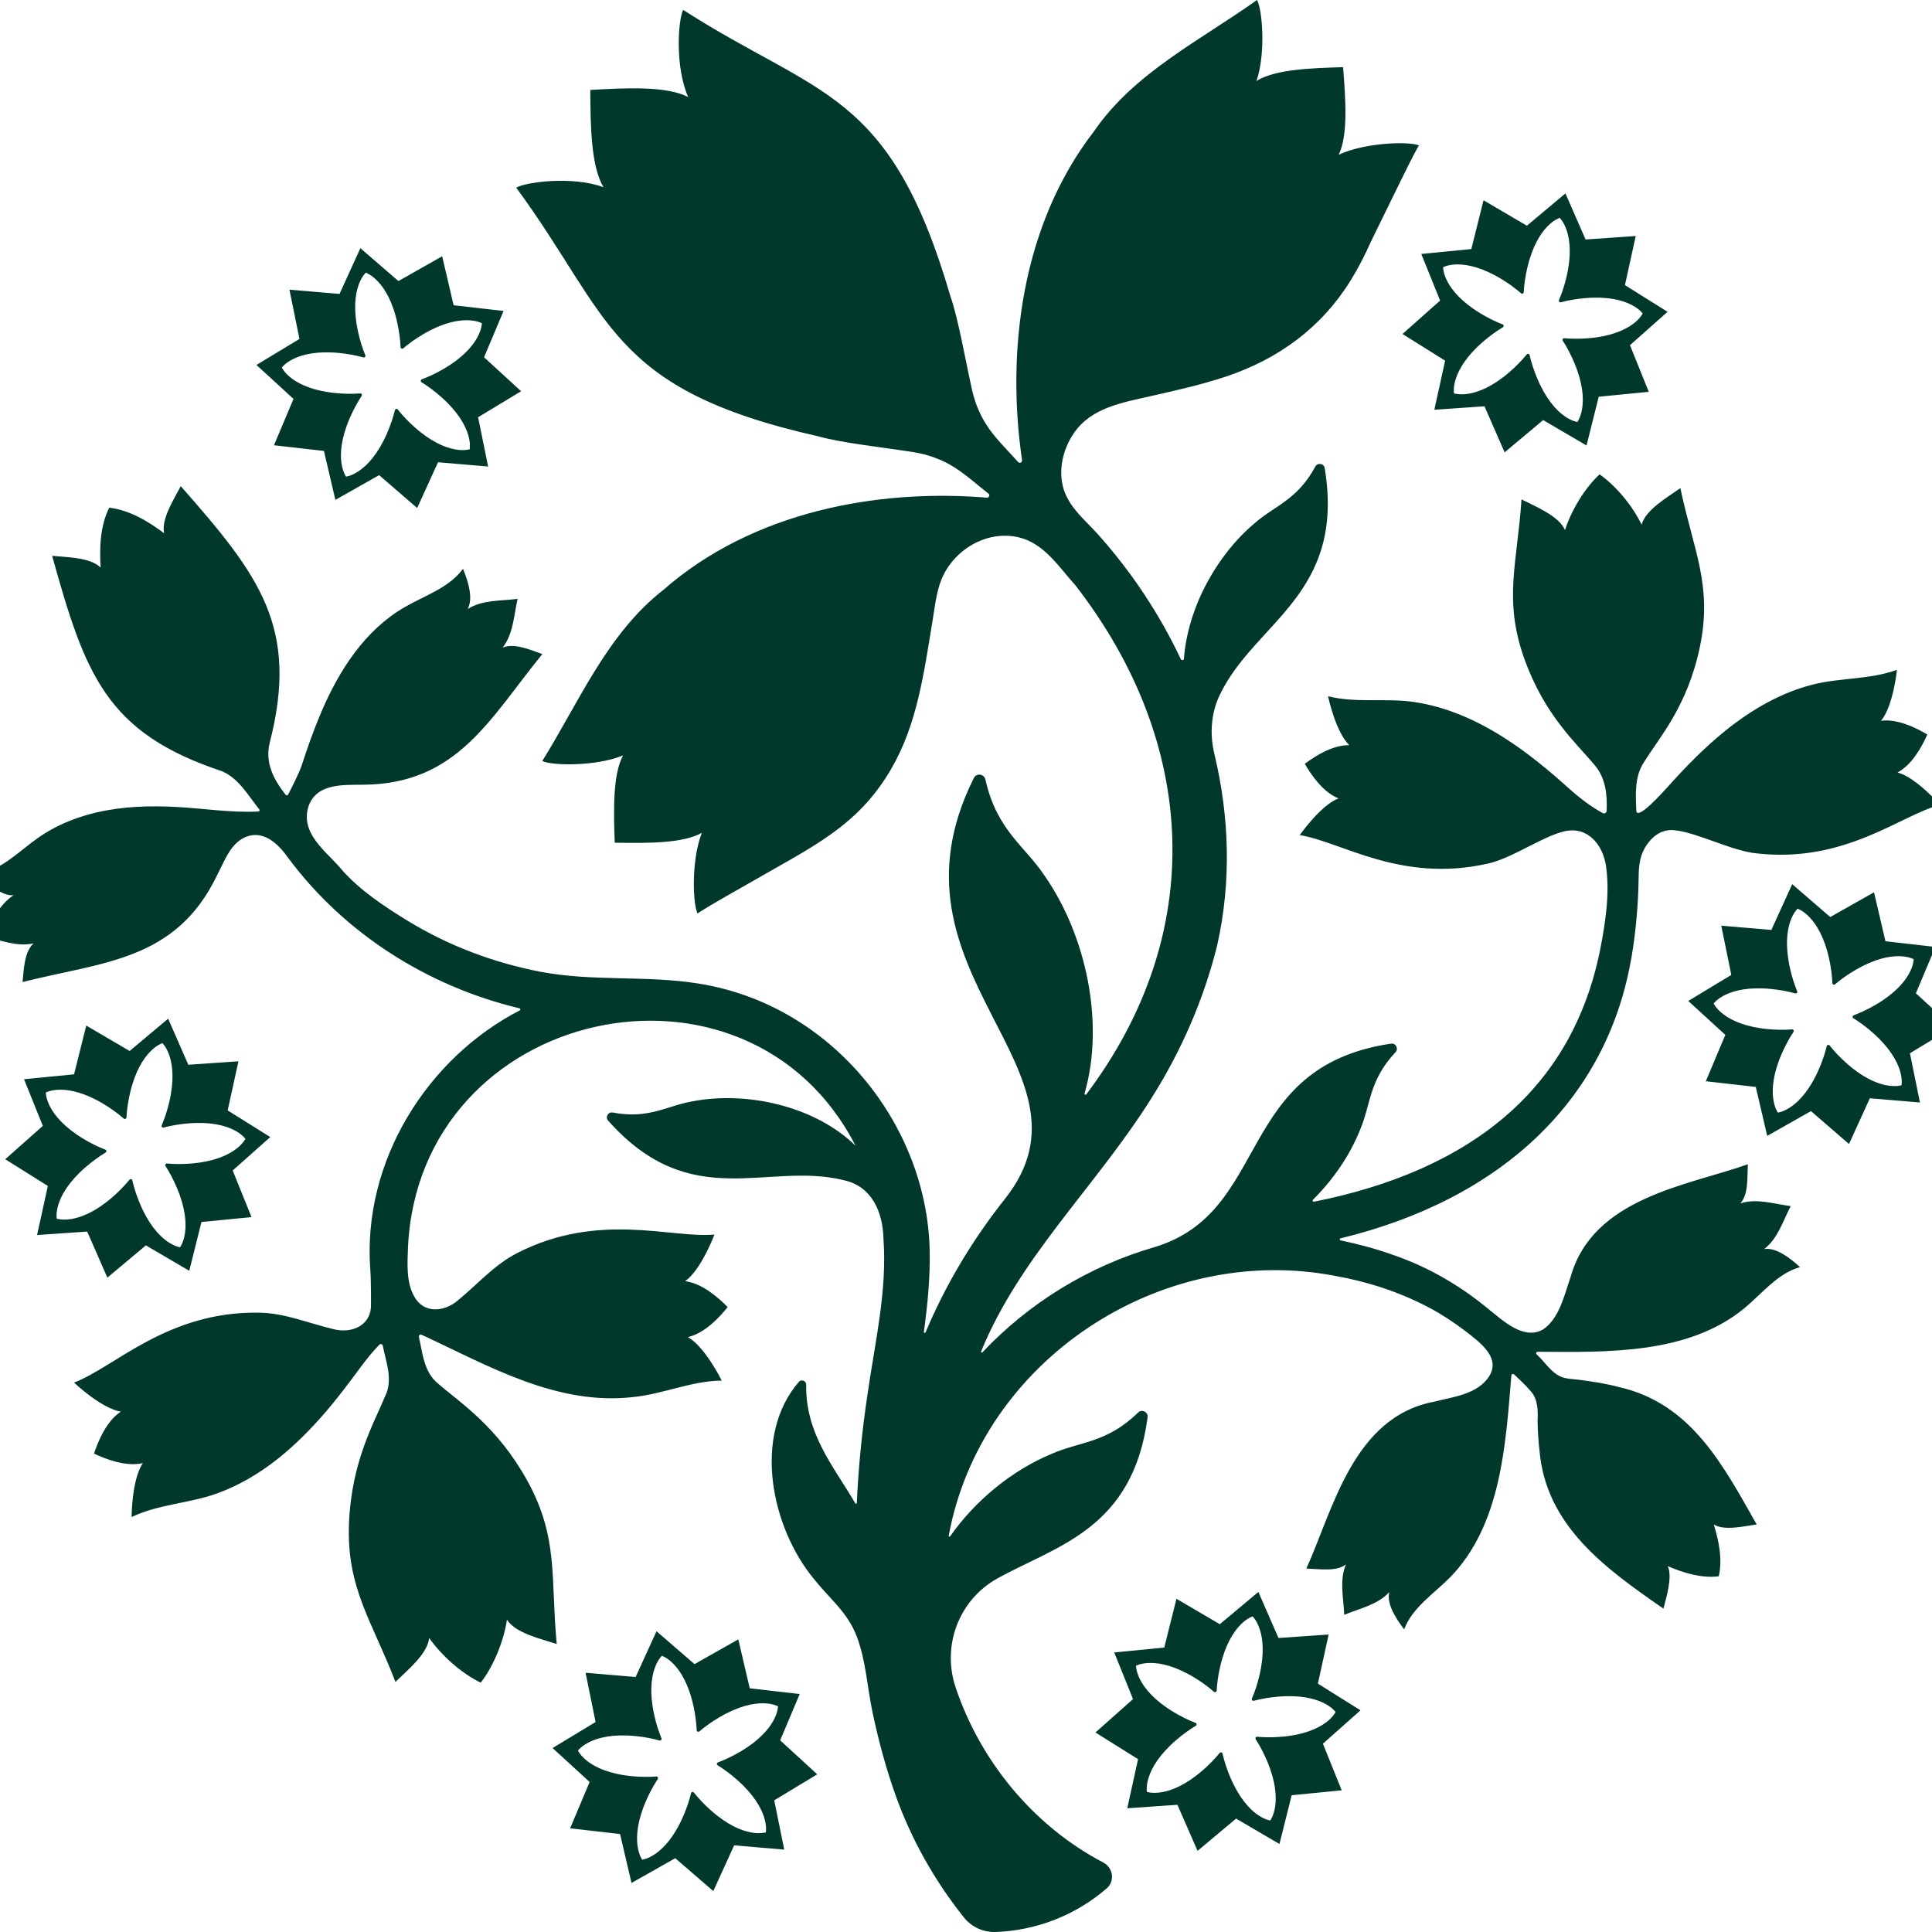 <?xml version="1.0" encoding="UTF-8"?>
<svg preserveAspectRatio="xMidYMid slice" width="300px" height="300px" xmlns="http://www.w3.org/2000/svg" id="Layer_1" data-name="Layer 1" version="1.1" viewBox="0 0 500 489.388">
  <defs>
    <style>
      .cls-1 {
        fill: #00382b;
        stroke-width: 0px;
      }
    </style>
  </defs>
  <path class="cls-1" d="M394.809,342.416c-.344,0-.503.416-.263.661,2.009,1.796,3.429,4.31,5.903,5.542,1.408.685,3.065.668,4.594.859,3.519.441,7.032.989,10.465,1.895,18.267,4.182,26.322,19.89,34.774,34.774-3.278.461-8.134,1.666-10.874.018,1.294,4.088,2.258,8.867,1.267,13.117-4.325.562-8.982-.875-12.918-2.571,1.227,2.602-.263,7.628-1.095,10.763-14.573-10.107-29.799-20.921-31.397-40.11-.291-2.441-.433-4.899-.48-7.354.102-2.678.141-5.571-1.794-7.68-1.217-1.465-2.694-2.749-4.046-4.086-.365-.361-.78-.254-.81.256-1.448,17.676-2.638,37.867-15.527,51.064-4.156,4.203-9.534,7.633-11.627,13.16-2.271-2.987-4.447-6.513-3.76-9.435-2.921,3.192-7.254,4.056-11.412,5.75-.208-4.486-1.244-8.78.426-12.769-2.362,1.849-6.293,1.204-10.021,1.052,6.667-14.614,11.772-38.428,32.407-42.267,4.561-1.181,10.275-1.767,13.399-5.734,4.056-5.13-1.803-9.269-5.59-12.201-2.912-2.205-5.963-4.221-9.192-5.926-7.421-3.919-15.483-6.547-23.734-8.003-44.171-8.521-89.677,21.366-97.882,65.801-.042.217.243.338.369.156,6.5-9.289,15.958-16.848,25.729-20.889,7.121-3.135,13.926-2.676,21.859-10.448.964-.944,2.6-.156,2.424,1.181-3.741,28.414-23.072,32.518-38.054,40.841-9.795,5.443-14.159,17.122-10.534,27.724,6.329,18.775,19.843,35.059,37.382,44.243,2.48,1.314,2.97,4.696.848,6.533-7.815,6.764-17.761,10.679-28.099,11.049-3.116.112-6.11-1.222-8.056-3.658-7.496-9.385-13.417-19.936-17.394-31.145-2.402-6.771-4.275-13.745-5.761-20.772-1.361-6.437-1.674-13.206-4.05-19.39-2.322-6.044-6.806-9.433-10.683-14.3-11.047-13.236-15.711-36.529-3.93-50.093.645-.743,1.861-.238,1.845.745-.198,12.433,6.949,20.656,12.45,30.047.104.178.365.114.374-.09.416-9.205,1.331-18.373,2.695-27.411,1.863-13.153,5.009-26.112,4.059-39.488-.152-6.716-2.869-13.295-10.003-14.865-19.419-4.837-38.712,8.615-59.755-15.119-.783-.884.022-2.251,1.181-2.031,9.151,1.743,13.729-1.732,20.192-2.833,13.75-2.665,31.055,1.204,41.3,11.236-27.448-53.523-110.596-35.374-113.361,25.836-.144,3.908-.462,8.656,1.5,12.201,2.383,4.614,7.761,4.163,11.308,1.004,4.954-4.074,9.098-8.912,14.916-11.878,20.727-10.56,38.978-3.631,49.907-4.662,0,0-3.312,8.896-7.425,11.819,4.28.533,8.375,4.113,10.779,6.561-2.148,2.676-5.866,6.645-10.071,7.601,4.384,2.498,8.565,11.021,8.565,11.021-7.53.044-14.703,3.345-22.141,4.134-19.511,2.365-36.93-7.888-53.865-15.743-.429-.197-.782.181-.696.587.977,4.284,1.236,8.869,4.905,11.83,5.582,4.851,14.947,10.775,22.566,24.591,7.971,14.453,5.845,24.742,7.433,41.32-4.059-1.33-10.37-2.69-12.611-6.156-.785,5.26-3.277,11.606-6.642,15.951-4.949-2.39-10.009-6.959-13.056-11.319-.462,4.102-5.504,8.133-8.545,11.133-5.968-15.546-12.458-23.811-11.764-40.301.655-15.601,6.35-25.287,9.133-32.047,2.156-4.207.106-9.161-.593-12.845-.086-.388-.566-.516-.845-.233-.283.297-.565.594-.845.894-2.242,2.402-4.122,5.11-6.095,7.733-2.076,2.76-4.177,5.503-6.425,8.126-3.811,4.451-7.935,8.661-12.544,12.29-4.583,3.61-9.656,6.617-15.15,8.613-7.031,2.553-14.925,2.736-21.711,6.003,0,0,.017-9.493,2.86-13.663-4.199.989-9.281-.948-12.386-2.409,1.085-3.256,3.193-8.27,6.805-10.626-4.979-.82-11.859-7.361-11.859-7.361,10.272-3.871,23.629-18.107,46.89-17.715,6.529.11,12.377,2.639,18.616,4.125,4.573,1.28,9.603-.674,9.716-5.864,0,0,.042-6.186-.177-9.155-2.041-27.633,14.549-53.64,37.852-65.667.24-.124.199-.466-.064-.528-23.258-5.564-44.431-18.973-58.716-38.279-2.204-3.103-5.638-6.529-9.79-5.409-4.563,1.231-6.179,6.403-8.169,10.116-10.39,21.547-28.829,21.791-49.195,26.913.324-3.649.541-7.771,2.794-9.797-4.264.962-8.358-.823-12.788-1.817,2.412-3.846,4.027-8.012,7.713-10.361-3.027.172-6.16-2.614-8.738-5.402,5.867-1.115,10.22-5.871,15.127-9.274,2.658-1.831,5.543-3.318,8.559-4.463,2.02-.766,4.096-1.385,6.201-1.872,6.576-1.517,13.382-1.718,20.098-1.36,6.919.368,13.794,1.499,20.741,1.154.27-.002.432-.302.28-.524-2.92-3.606-5.207-7.886-9.529-9.703-29.263-9.723-34.595-24.431-42.966-54.538,3.832.384,9.652.363,12.295,2.98-.339-4.977-.118-10.645,2.168-15.174,5.043.558,9.912,3.467,13.897,6.471-.749-3.643,2.448-8.508,4.218-11.928,19.983,22.676,30.054,35.804,22.518,65.07-1.198,5.014.983,9.194,4.016,13.062.164.249.53.238.67-.025.807-1.518,2.829-5.548,3.441-7.393,1.493-4.616,3.112-9.186,5.025-13.645,4.48-10.438,10.95-20.564,20.999-26.392,5.166-2.996,11.322-4.915,14.825-9.751,1.427,3.519,2.617,7.539,1.175,10.204,3.693-2.337,8.15-2.027,12.656-2.577-.983,4.431-1.107,8.898-3.791,12.347,2.794-1.177,6.616.377,10.058,1.634-13.21,16.181-21.437,32.898-45.271,33.094-4.974.066-11.772-.436-13.904,5.309-2.343,6.949,4.37,11.501,8.126,15.926,4.475,5.272,11.012,9.603,16.859,13.183,10.305,6.31,21.78,10.663,33.64,12.944,13.218,2.543,26.573.885,39.861,2.961,10.454,1.63,20.145,5.626,28.741,11.732,17.988,12.777,29.66,33.974,30.073,56.094.127,6.805-.549,13.643-1.469,20.439-.036.269.321.365.426.114,5.084-12.089,11.896-23.448,20.137-33.835,25.93-32.797-32.849-56.832-7.922-106.532.625-1.358,2.615-1.108,2.94.352,2.876,12.898,9.933,16.744,15.006,24.39,10.409,14.941,15.294,37.09,10.11,55.137-.078.272.274.448.439.219,30.755-40.801,28.247-88.939-2.742-128.927-3.958-4.34-7.453-9.973-13.332-11.874-7.819-2.479-16.275,1.878-19.958,8.949-1.824,3.503-2.203,7.543-2.837,11.387-.56,3.394-1.091,6.794-1.683,10.183-1.132,6.478-2.483,12.955-4.781,19.133-2.333,6.271-5.686,12.114-10.142,17.122-5.526,6.211-12.279,10.443-19.415,14.54-8.347,4.79-23.733,13.396-23.55,13.723-1.233-2.199-1.683-13.537,1.056-20.486-4.736,2.704-13.757,2.642-22.072,2.504-.284-8.312-.502-17.331,2.119-22.113-6.899,2.859-18.244,2.607-20.463,1.412,9.366-15.037,16.412-32.189,30.63-43.306,22.692-19.916,54.373-25.665,81.95-23.393.58.064.892-.665.433-1.024-2.772-2.171-5.595-4.723-8.605-6.641-3.119-1.984-6.662-3.272-10.309-3.851-7.982-1.266-18.051-2.304-24.214-4.022-53.206-11.988-52.34-30.139-76.491-62.986,2.43-1.435,14.267-3.009,22.11-.116-3.143-5.233-3.297-15.329-3.349-24.637,9.293-.532,19.379-1.01,24.798,1.799-3.379-7.646-2.55-19.559-1.27-22.074,34.295,22.045,52.356,20.043,67.655,72.392,2.099,6.044,3.767,16.03,5.532,23.916.806,3.604,2.312,7.059,4.49,10.048,2.102,2.884,4.827,5.541,7.167,8.17.388.436,1.095.078.995-.496-3.996-27.381-.244-59.361,18.212-83.254,10.204-14.888,26.881-22.994,41.3-33.284,1.332,2.141,2.296,13.448-.126,20.512,4.608-2.916,13.623-3.263,21.936-3.499.661,8.29,1.287,17.289-1.114,22.186,6.763-3.17,18.107-3.432,20.378-2.338-.337-.162-7.963,15.732-12.221,24.363-1.488,3.371-3.173,6.661-5.113,9.794-7.402,11.954-18.269,19.901-31.504,24.339-6.232,2.089-12.662,3.512-19.064,4.971-7.105,1.622-15.054,2.875-19.499,9.312-2.483,3.597-3.756,8.122-3.064,12.477.448,2.818,1.768,5.075,3.431,7.125,1.739,2.144,3.853,4.065,5.734,6.17,8.458,9.459,15.526,20.091,20.939,31.569.188.397.757.286.79-.151.966-12.955,8.337-26.254,17.879-34.273,5.081-4.47,10.838-5.886,15.389-14.365.574-1.069,2.187-.829,2.385.37,5.319,32.187-17.813,38.99-26.626,57.564-2.192,4.62-2.516,9.888-1.32,14.86,3.8,15.793,4.339,32.289.722,48.425-3.398,13.716-9.079,26.746-16.584,38.637-14.004,22.365-33.422,40.262-43.234,64.305-.082.203.177.368.327.21,11.857-12.573,26.939-21.809,43.575-26.65,29.789-8.954,20.14-45.619,59.933-51.553,1.225-.196,1.981,1.289,1.131,2.192-6.718,7.134-6.229,13.151-8.908,19.504-2.518,6.371-6.728,12.625-11.984,17.842-.21.208-.023.558.267.501,9.395-1.874,18.662-4.58,27.414-8.503,8.074-3.618,15.705-8.299,22.298-14.221,6.482-5.823,11.859-12.809,15.788-20.59,3.278-6.494,5.581-13.462,6.988-20.594,1.32-6.686,2.479-14.337,1.464-21.135-.532-3.583-2.458-7.216-5.993-8.581-1.421-.514-2.889-.524-4.351-.245-5.69,1.243-13.566,6.983-19.716,8.252-21.993,4.924-37.004-5.582-47.508-7.244,0,0,5.248-7.553,9.812-9.305-3.889-1.531-6.869-5.875-8.536-8.75,2.659-1.995,7.103-4.826,11.28-4.71-3.512-3.4-5.386-12.402-5.386-12.402,7.077,1.771,14.602.398,21.773,1.448,8.112,1.184,15.745,4.573,22.635,8.935,6.006,3.802,11.498,8.359,16.779,13.117,2.337,2.107,5.589,4.605,8.38,6.077.444.258.996-.069.996-.582.194-4.129-.282-8.405-3.1-11.631-4.508-5.45-12.586-12.438-17.757-26.89-5.346-14.938-1.748-24.378-.71-40.352,3.648,1.885,9.428,4.145,11.022,7.777,1.552-4.87,4.893-10.511,8.752-14.118,4.33,3.028,8.43,8.142,10.652,12.746,1.068-3.819,6.472-6.872,9.818-9.251,3.277,15.669,8.167,24.508,4.977,40.05-3.117,15.192-10.402,23.238-14.143,29.284-2.486,3.697-2.163,8.19-1.996,12.42.327,2.502,6.866-4.918,7.706-5.8,4.739-5.297,9.711-10.42,15.274-14.842,6.383-5.075,13.608-9.264,21.546-11.312,7.016-1.812,14.646-1.256,21.492-3.775,0,0-.897,9.152-4.025,12.907,4.14-.562,8.863,1.776,11.72,3.473-1.348,3.039-3.846,7.678-7.547,9.616,4.724,1.254,10.753,8.199,10.753,8.199-10.265,2.779-24.062,14.835-46.456,12.299-6.25-.603-14.861-5.217-20.652-5.843-3.431-.461-6.112,1.703-7.735,4.618-1.371,2.463-1.46,5.012-1.498,7.744-.023,1.718-.081,3.432-.175,5.146-.076,1.401-.175,2.8-.299,4.196-.59,6.981-1.706,14.019-3.711,20.733-1.328,4.449-3.025,8.786-5.09,12.944-2.008,4.043-4.362,7.913-7.03,11.554-2.654,3.62-5.615,7.015-8.828,10.149-3.259,3.179-6.774,6.092-10.483,8.732-3.817,2.717-7.835,5.146-11.994,7.301-4.322,2.239-8.794,4.184-13.363,5.857-4.751,1.741-9.607,3.192-14.523,4.385-.277.066-.278.446 0.0.505,4.279.91,8.717,2.055,12.98,3.578,8.887,2.989,17.194,7.777,24.4,13.762,3.715,2.939,8.905,7.982,13.84,5.284,4.222-2.769,5.469-8.825,7.037-13.27,5.605-20.238,29.777-23.245,44.914-28.617-.17,3.731.135,7.706-1.912,9.9,4.12-1.316,8.31.092,12.762.692-2.048,3.997-3.282,8.243-6.713,10.877,2.969-.43,6.297,2.047,9.078,4.573-5.688,1.604-9.57,6.666-14.116,10.441-14.263,11.698-34.602,11.113-52.342,11.01l.003-0ZM360.571,84.598l9.52-8.457-4.76-11.81,12.673-1.246,3.091-12.352,10.985,6.44,9.761-8.178,5.101,11.668,12.704-.877-2.731,12.438,10.793,6.757-9.52,8.457,4.76,11.81-12.673,1.246-3.091,12.352-10.985-6.44-9.762,8.178-5.1-11.668-12.704.877,2.731-12.436-10.793-6.759h-0ZM370.853,67.688s-.2,5.841,9.458,11.693c1.917,1.163,3.825,2.095,5.609,2.783.333.13.37.564.064.745-1.62.969-3.318,2.191-4.987,3.631-8.55,7.375-7.383,13.101-7.383,13.101,0,0,5.492,1.993,14.043-5.382,1.697-1.465,3.174-2.991,4.38-4.476.226-.276.65-.178.73.171.42,1.84,1.056,3.832,1.911,5.864,4.372,10.411,10.177,11.07,10.177,11.07,0,0,3.594-4.609-.779-15.018-.868-2.068-1.863-3.944-2.901-5.55-.194-.3.031-.674.387-.642,1.879.171,3.97.18,6.166-.004,11.253-.943,13.674-6.261,13.674-6.261,0,0-3.272-4.84-14.524-3.899-2.234.187-4.325.555-6.173,1.046-.345.09-.63-.238-.49-.567.741-1.734,1.398-3.72,1.902-5.866,2.582-10.992-1.728-14.938-1.728-14.938,0,0-5.616,1.615-8.198,12.607-.513,2.183-.81,4.285-.914,6.195-.019.356-.422.524-.691.29-1.421-1.241-3.106-2.477-4.991-3.618-9.658-5.853-14.742-2.975-14.742-2.975l0-0ZM349.926,433.233l-9.52,8.455,4.76,11.812-12.673,1.246-3.091,12.352-10.985-6.44-9.762,8.178-5.1-11.668-12.704.877,2.731-12.438-10.793-6.757,9.52-8.457-4.76-11.81,12.673-1.246,3.091-12.352,10.985,6.44,9.762-8.178,5.101,11.668,12.704-.877-2.731,12.436,10.793,6.759h-0ZM343.619,433.667s-3.272-4.842-14.524-3.899c-2.234.187-4.325.553-6.173,1.046-.345.09-.63-.238-.49-.567.741-1.736,1.397-3.72,1.901-5.866,2.582-10.992-1.728-14.94-1.728-14.94,0,0-5.616,1.616-8.198,12.608-.513,2.183-.81,4.285-.914,6.195-.019.356-.421.524-.691.29-1.421-1.241-3.105-2.477-4.991-3.62-9.658-5.852-14.742-2.973-14.742-2.973,0,0-.199,5.839,9.458,11.693,1.917,1.161,3.825,2.095,5.609,2.783.333.128.37.562.063.745-1.62.969-3.317,2.189-4.987,3.631-8.549,7.375-7.383,13.099-7.383,13.099,0,0,5.492,1.995,14.043-5.38,1.697-1.465,3.174-2.993,4.379-4.476.226-.277.65-.178.73.171.42,1.839,1.056,3.83,1.911,5.864,4.372,10.409,10.177,11.069,10.177,11.069,0,0,3.594-4.607-.779-15.018-.868-2.068-1.863-3.942-2.901-5.55-.194-.299.031-.672.387-.64,1.879.169,3.97.18,6.166-.005,11.253-.941,13.674-6.259,13.674-6.259l0-.001ZM14.695,312.842l2.731-12.438-10.793-6.757,9.52-8.457-4.76-11.81,12.673-1.246,3.091-12.354,10.985,6.442,9.761-8.178,5.101,11.668,12.704-.878-2.731,12.438,10.793,6.757-9.52,8.457,4.76,11.812-12.673,1.245-3.091,12.354-10.985-6.44-9.762,8.176-5.1-11.668-12.704.878h0ZM26.373,288.429c1.918,1.163,3.825,2.095,5.609,2.783.333.13.37.564.063.747-1.619.969-3.317,2.189-4.987,3.629-8.549,7.375-7.382,13.101-7.382,13.101,0,0,5.492,1.995,14.043-5.38,1.697-1.465,3.173-2.993,4.38-4.476.225-.277.649-.178.729.171.42,1.839,1.057,3.83,1.911,5.864,4.372,10.409,10.177,11.069,10.177,11.069,0,0,3.595-4.607-.779-15.018-.868-2.068-1.863-3.944-2.901-5.55-.194-.299.032-.672.388-.64,1.879.169,3.97.18,6.166-.005,11.253-.941,13.674-6.259,13.674-6.259,0,0-3.271-4.842-14.524-3.899-2.234.187-4.326.553-6.173,1.044-.345.092-.63-.236-.49-.565.741-1.736,1.398-3.72,1.901-5.866,2.582-10.994-1.727-14.94-1.727-14.94,0,0-5.617,1.616-8.198,12.608-.513,2.182-.81,4.285-.914,6.193-.019.357-.421.526-.691.292-1.42-1.241-3.105-2.477-4.991-3.62-9.658-5.852-14.741-2.973-14.741-2.973,0,0-.199,5.839,9.458,11.691v-.001ZM500,260.204l-10.897,6.588,2.538,12.479-12.688-1.074-5.282,11.588-9.633-8.329-11.084,6.27-2.899-12.399-12.652-1.442,4.942-11.737-9.387-8.602,10.897-6.588-2.538-12.479,12.688,1.074,5.281-11.588,9.634,8.329,11.084-6.27,2.899,12.399,12.652,1.442-4.943,11.736,9.388,8.604h0ZM490.051,242.976s-5.039-2.957-14.786,2.745c-1.935,1.131-3.664,2.365-5.119,3.604-.272.231-.671.057-.686-.299-.079-1.887-.344-3.96-.814-6.113-2.41-11.031-8-12.735-8-12.735,0,0-4.371,3.88-1.96,14.911.478,2.191,1.117,4.216,1.847,5.983.136.329-.154.656-.498.56-1.816-.509-3.87-.896-6.064-1.115-11.238-1.115-14.583,3.675-14.583,3.675,0,0,2.338,5.354,13.575,6.471,2.231.222,4.355.24,6.261.09.356-.027.577.349.379.647-1.044,1.572-2.049,3.405-2.934,5.425-4.533,10.341-1.012,15.004-1.012,15.004,0,0,5.816-.571,10.35-10.912.899-2.052,1.574-4.066,2.022-5.925.085-.347.509-.441.732-.16,1.172,1.478,2.605,3,4.253,4.466,8.433,7.507,13.956,5.597,13.956,5.597,0,0,1.256-5.708-7.179-13.213-1.675-1.492-3.381-2.754-5.01-3.757-.304-.187-.261-.621.073-.745,1.769-.656,3.659-1.55,5.561-2.662,9.747-5.702,9.638-11.545,9.638-11.545l-.001 0ZM132.863,78.765l-4.943,11.734,9.388,8.604-10.897,6.59,2.538,12.477-12.689-1.074-5.282,11.588-9.633-8.327-11.084,6.27-2.899-12.4-12.652-1.442,4.943-11.736-9.387-8.602,10.897-6.59-2.538-12.479,12.688,1.074,5.281-11.586,9.634,8.327,11.084-6.27,2.899,12.399,12.652,1.444h0ZM127.359,81.877s-5.039-2.957-14.786,2.744c-1.935,1.133-3.664,2.365-5.119,3.606-.272.231-.671.057-.686-.3-.079-1.885-.344-3.96-.814-6.113-2.411-11.031-8-12.733-8-12.733,0,0-4.371,3.88-1.96,14.911.478,2.189,1.117,4.214,1.847,5.981.136.331-.154.656-.498.56-1.816-.507-3.87-.896-6.064-1.113-11.237-1.117-14.582,3.674-14.582,3.674,0,0,2.338,5.356,13.575,6.471,2.231.222,4.354.24,6.261.092.355-.027.577.349.379.645-1.044,1.572-2.049,3.407-2.934,5.425-4.533,10.341-1.012,15.004-1.012,15.004,0,0,5.815-.569,10.35-10.911.899-2.054,1.573-4.066,2.022-5.926.084-.347.509-.441.732-.16,1.172,1.478,2.605,3.001,4.253,4.466,8.433,7.507,13.956,5.599,13.956,5.599,0,0,1.256-5.708-7.179-13.215-1.674-1.492-3.381-2.754-5.01-3.756-.304-.187-.261-.621.073-.745,1.769-.658,3.659-1.55,5.561-2.664,9.747-5.702,9.638-11.544,9.638-11.544l-.001-0ZM212.319,449.444l-10.897,6.59,2.538,12.479-12.689-1.074-5.282,11.586-9.633-8.327-11.084,6.27-2.899-12.399-12.652-1.444,4.943-11.736-9.387-8.602,10.897-6.59-2.538-12.479,12.688,1.076,5.281-11.588,9.634,8.327,11.084-6.27,2.899,12.4,12.652,1.442-4.943,11.736,9.388,8.602h0ZM202.371,432.218s-5.039-2.957-14.786,2.745c-1.935,1.131-3.664,2.365-5.119,3.604-.272.231-.671.057-.686-.3-.079-1.885-.344-3.958-.814-6.111-2.411-11.031-8-12.735-8-12.735,0,0-4.371,3.88-1.96,14.911.478,2.191,1.117,4.216,1.847,5.983.136.329-.154.654-.498.558-1.816-.507-3.87-.896-6.064-1.113-11.237-1.115-14.582,3.674-14.582,3.674,0,0,2.338,5.356,13.575,6.472,2.231.221,4.354.24,6.261.09.355-.027.576.349.379.645-1.044,1.574-2.049,3.407-2.934,5.427-4.533,10.341-1.012,15.004-1.012,15.004,0,0,5.815-.571,10.35-10.912.899-2.054,1.573-4.066,2.022-5.925.084-.347.509-.441.732-.162,1.172,1.479,2.605,3.001,4.253,4.466,8.433,7.507,13.956,5.599,13.956,5.599,0,0,1.256-5.708-7.179-13.215-1.674-1.49-3.381-2.754-5.01-3.756-.304-.187-.261-.621.073-.745,1.769-.658,3.659-1.55,5.561-2.664,9.747-5.701,9.638-11.544,9.638-11.544l-.001 0Z"></path>
</svg>
